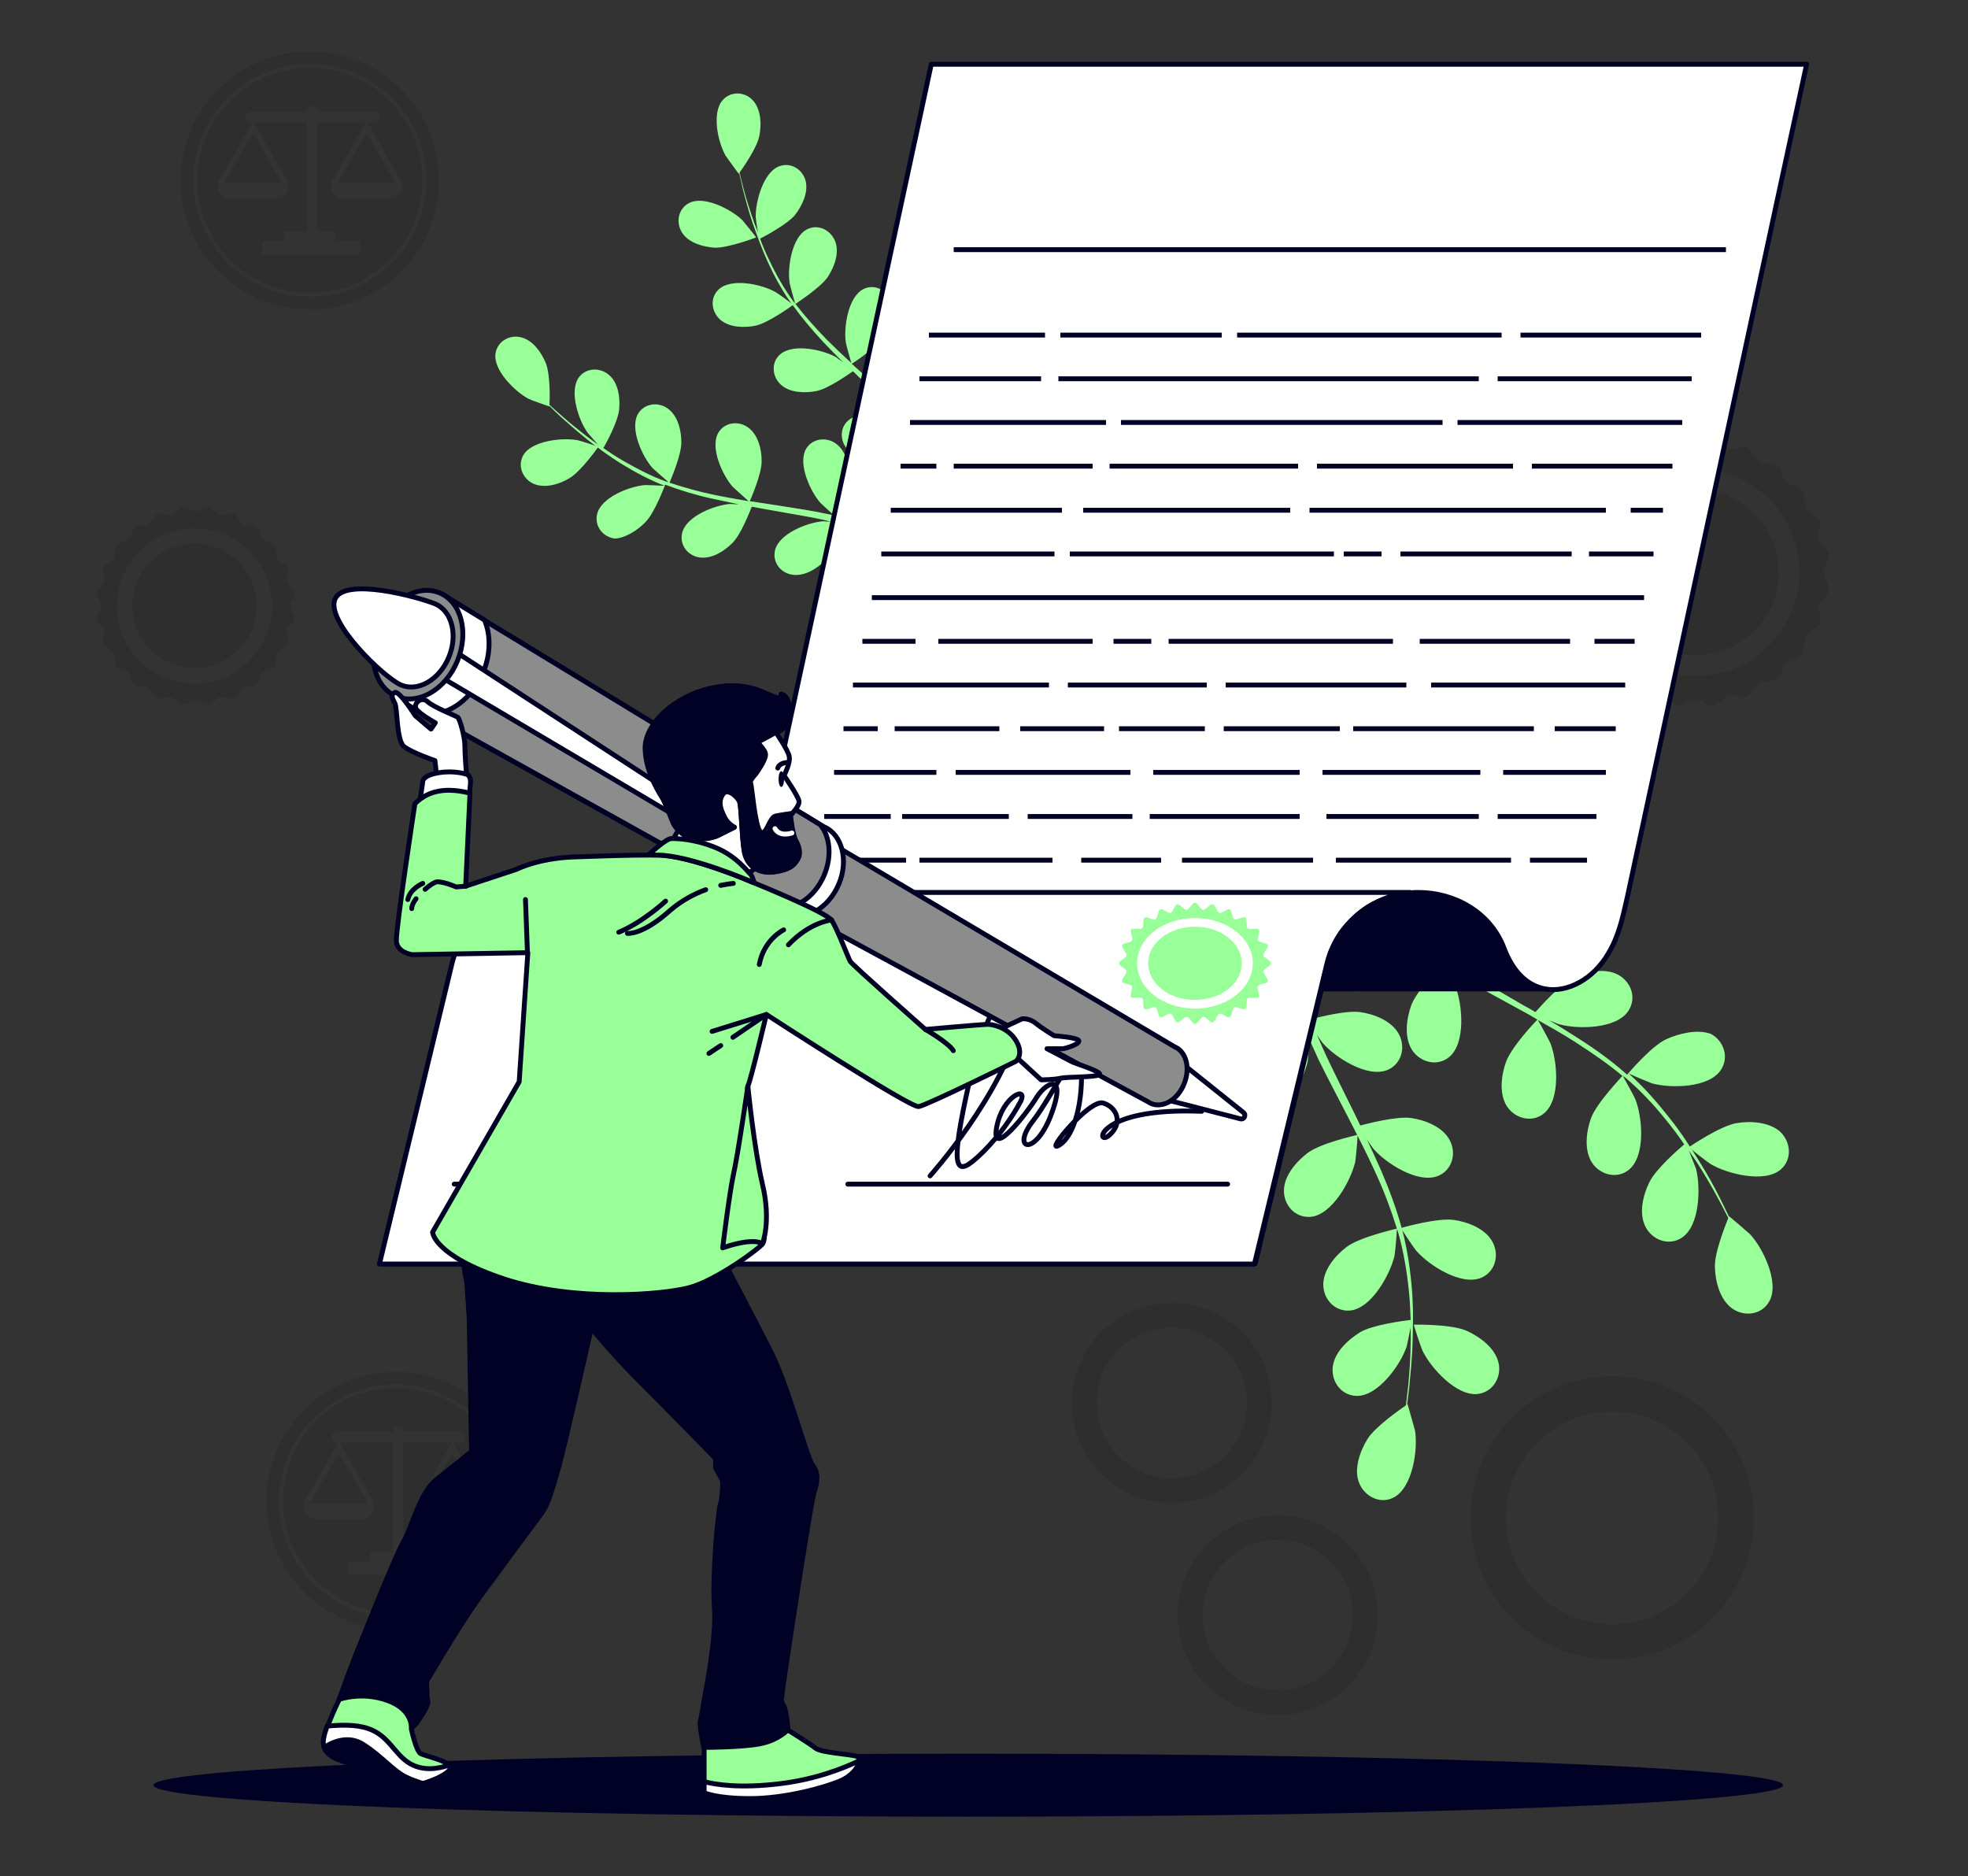 <?xml version="1.0" encoding="UTF-8"?> <svg xmlns="http://www.w3.org/2000/svg" width="364" height="347" viewBox="0 0 364 347" fill="none"><rect x="0" y="0" width="364" height="347" fill="#333333" stroke="none"/> <path d="M321.195 207.719C318.137 208.229 312.386 212.16 312.386 212.16C312.313 212.233 316.099 215.145 316.39 215.29C319.447 217.11 326.363 218.857 329.348 216.309C331.532 214.417 331.241 211.213 329.275 209.321C327.237 207.501 323.743 207.282 321.195 207.719Z" fill="#99FF99"></path> <path d="M308.164 192.213C305.47 193.451 301.248 198.401 300.957 198.765C298.263 196.363 295.278 194.179 292.075 192.14C290.255 190.976 288.435 189.811 286.542 188.719C287.489 189.083 288.29 189.447 288.435 189.447C291.857 190.393 298.991 190.32 301.175 186.972C302.777 184.569 301.685 181.584 299.282 180.274C296.807 178.964 293.458 179.692 291.056 180.856C288.654 181.948 284.941 186.098 283.994 187.19C283.266 186.753 282.538 186.316 281.81 185.952C278.316 183.914 274.894 181.948 271.546 179.91C270.381 179.182 269.216 178.454 268.124 177.653C268.925 178.017 269.653 178.308 269.726 178.308C273.147 179.255 280.282 179.182 282.466 175.833C284.067 173.431 282.975 170.446 280.573 169.136C278.098 167.825 274.749 168.553 272.346 169.718C270.017 170.81 266.595 174.523 265.43 175.833C264.266 175.032 263.174 174.232 262.082 173.358C261.354 172.776 260.626 172.266 259.97 171.611C259.242 171.028 258.587 170.373 257.932 169.791C256.694 168.626 255.384 167.388 254.146 166.151C253.273 165.35 252.545 164.549 251.744 163.748C252.909 164.476 255.238 165.86 255.384 165.932C258.587 167.388 265.649 168.335 268.342 165.423C270.235 163.312 269.653 160.108 267.469 158.507C265.212 156.832 261.79 157.051 259.242 157.779C256.476 158.58 251.744 162.584 251.162 163.093C249.851 161.783 248.614 160.472 247.376 159.162C244.755 156.396 242.498 153.848 240.678 151.664L238.494 153.12C240.46 155.304 242.862 157.924 245.702 160.836C247.012 162.22 248.468 163.603 249.997 165.059C249.706 165.496 248.104 167.825 246.866 170.155C243.954 169.427 238.203 170.155 237.475 170.228C237.111 168.408 236.747 166.588 236.529 164.913C235.946 161.346 235.437 158.143 235.073 155.449L232.743 156.978C233.107 159.453 233.617 162.292 234.199 165.35C234.563 167.243 235 169.208 235.437 171.247C234.709 171.538 228.958 173.795 226.919 175.906C225.099 177.799 223.279 180.711 223.716 183.477C224.153 186.171 226.701 188.209 229.394 187.481C233.253 186.462 235.655 179.764 235.874 176.27C235.874 176.052 235.728 173.795 235.655 172.339C235.874 173.14 236.019 174.013 236.238 174.814C236.602 176.488 237.038 178.163 237.548 179.983C237.839 180.856 238.058 181.73 238.349 182.604C238.567 183.477 238.931 184.351 239.295 185.297C240.023 187.336 240.897 189.447 241.843 191.485C240.387 191.849 235.146 193.16 233.034 194.761C230.923 196.363 228.666 198.984 228.666 201.75C228.666 204.516 230.85 206.846 233.69 206.555C237.621 206.118 241.042 199.857 241.843 196.436C241.916 196.217 242.134 193.669 242.207 192.286C242.79 193.524 243.299 194.761 243.882 195.999C245.629 199.566 247.522 203.06 249.342 206.628C249.924 207.72 250.434 208.812 251.016 209.904C250.506 210.049 244.246 211.432 241.843 213.252C239.732 214.854 237.475 217.475 237.475 220.241C237.475 223.008 239.659 225.337 242.498 225.046C246.43 224.609 249.851 218.348 250.652 214.927C250.725 214.636 251.089 210.996 251.089 210.049C252.326 212.452 253.491 214.854 254.583 217.256C256.112 220.605 257.35 223.954 258.369 227.23C258.15 227.303 251.598 228.759 249.123 230.579C247.012 232.18 244.755 234.801 244.755 237.568C244.755 240.334 246.939 242.664 249.778 242.372C253.71 241.936 257.131 235.675 257.932 232.253C258.005 231.962 258.369 228.031 258.369 227.303C258.442 227.521 258.514 227.667 258.587 227.885C259.606 231.452 260.189 235.02 260.553 238.441C260.771 240.407 260.844 242.3 260.917 244.12C259.679 244.265 254.001 244.993 251.598 246.376C249.342 247.76 246.794 250.089 246.502 252.856C246.211 255.549 248.104 258.17 251.016 258.17C254.947 258.17 259.097 252.346 260.189 248.997C260.262 248.779 260.626 246.886 260.917 245.503C260.917 246.304 260.917 247.177 260.917 247.978C260.917 250.963 260.698 253.729 260.48 256.132C260.334 257.515 260.189 258.752 260.043 259.917C258.878 260.718 254.292 263.921 252.909 266.178C251.526 268.435 250.361 271.711 251.38 274.259C252.399 276.807 255.311 278.263 257.786 276.952C261.281 275.132 262.3 268.071 261.718 264.576C261.645 264.285 260.334 259.626 260.334 259.699L260.262 259.772C260.407 258.68 260.553 257.442 260.698 256.132C260.917 253.729 261.208 250.963 261.281 247.978C261.354 244.993 261.426 241.717 261.135 238.296C260.844 234.874 260.334 231.234 259.388 227.594C259.388 227.521 259.388 227.521 259.315 227.448C259.898 228.395 261.718 231.088 261.936 231.307C264.266 234 270.235 237.859 273.948 236.33C276.569 235.238 277.37 232.108 276.059 229.705C274.749 227.23 271.473 225.992 268.925 225.628C266.013 225.192 259.752 226.939 259.242 227.084C258.296 223.59 256.986 220.096 255.53 216.674C254.656 214.708 253.782 212.743 252.836 210.777C253.418 211.578 253.928 212.379 254.001 212.452C256.33 215.145 262.3 219.004 266.013 217.475C268.634 216.383 269.434 213.252 268.124 210.85C266.814 208.375 263.538 207.137 260.99 206.773C258.369 206.409 252.982 207.792 251.598 208.156C251.234 207.428 250.87 206.628 250.506 205.9C248.759 202.332 246.939 198.765 245.265 195.198C244.682 193.96 244.173 192.723 243.59 191.412C244.1 192.14 244.537 192.796 244.61 192.868C246.939 195.562 252.909 199.42 256.622 197.892C259.242 196.8 260.043 193.669 258.733 191.267C257.422 188.792 254.146 187.554 251.598 187.19C249.05 186.826 244.173 188.064 242.498 188.5C241.989 187.19 241.479 185.88 241.042 184.642C240.751 183.768 240.46 182.895 240.242 182.021C240.023 181.148 239.732 180.274 239.514 179.4C239.15 177.726 238.713 175.979 238.349 174.304C238.13 173.14 237.912 172.048 237.694 170.956C238.276 172.193 239.441 174.668 239.514 174.814C240.751 176.78 243.518 179.546 246.43 180.856C246.575 181.148 246.794 181.439 247.085 181.657C248.905 183.696 252.181 183.987 254.074 181.876C256.694 178.964 255.093 171.975 253.273 168.917C253.2 168.772 251.817 166.879 250.943 165.787C251.526 166.369 252.181 166.952 252.763 167.534C254.001 168.699 255.311 169.864 256.694 171.174C257.422 171.756 258.078 172.339 258.806 172.921C259.461 173.504 260.262 174.086 261.062 174.668C262.81 175.979 264.702 177.216 266.595 178.454C265.576 179.546 261.863 183.55 260.99 186.025C260.116 188.5 259.679 191.922 261.208 194.252C262.737 196.508 265.867 197.309 268.051 195.489C271.109 192.941 270.526 185.88 269.216 182.531C269.143 182.312 267.906 180.056 267.25 178.818C268.415 179.546 269.507 180.274 270.745 180.929C274.166 182.968 277.661 184.86 281.155 186.753C282.247 187.336 283.266 187.918 284.358 188.573C283.994 188.937 279.554 193.596 278.534 196.436C277.661 198.911 277.224 202.332 278.753 204.662C280.282 206.919 283.412 207.72 285.596 205.9C288.654 203.352 288.071 196.29 286.761 192.941C286.688 192.723 284.941 189.447 284.431 188.646C286.761 189.956 289.09 191.267 291.347 192.723C294.405 194.688 297.39 196.727 300.083 198.984C299.938 199.202 295.278 204.007 294.259 206.846C293.386 209.321 292.949 212.743 294.478 215.072C296.006 217.329 299.137 218.13 301.321 216.31C304.378 213.762 303.796 206.7 302.486 203.352C302.413 203.06 300.52 199.639 300.156 198.984C300.302 199.129 300.52 199.202 300.666 199.348C303.505 201.75 305.98 204.444 308.091 207.064C309.329 208.593 310.494 210.122 311.513 211.651C310.566 212.452 306.198 216.237 305.034 218.712C303.869 221.115 303.068 224.464 304.378 226.939C305.616 229.341 308.674 230.506 311.076 228.904C314.425 226.72 314.57 219.586 313.697 216.164C313.624 215.946 312.896 214.126 312.386 212.816C312.823 213.471 313.333 214.199 313.77 214.854C315.371 217.329 316.754 219.732 317.919 221.916C318.574 223.153 319.157 224.245 319.666 225.264C319.157 226.575 317.046 231.744 317.191 234.437C317.264 237.058 318.138 240.407 320.394 242.008C322.651 243.61 325.854 243.173 327.238 240.698C329.203 237.276 326.073 230.797 323.67 228.249C323.452 228.031 319.812 224.9 319.812 224.973V225.046C319.302 224.027 318.793 222.935 318.21 221.77C317.118 219.586 315.808 217.184 314.206 214.636C312.605 212.088 310.858 209.321 308.674 206.628C306.562 203.934 304.16 201.168 301.321 198.62L301.248 198.547C302.34 199.056 305.325 200.294 305.543 200.367C308.965 201.313 316.099 201.24 318.283 197.892C319.885 195.489 318.793 192.432 316.39 191.194C313.915 190.32 310.566 191.121 308.164 192.213Z" fill="#99FF99"></path> <path d="M261.499 244.993C261.426 244.993 262.955 249.579 263.1 249.797C264.629 253.001 269.434 258.315 273.365 257.805C276.204 257.441 277.806 254.602 277.151 251.981C276.495 249.288 273.729 247.249 271.327 246.157C268.487 244.847 261.499 244.993 261.499 244.993Z" fill="#99FF99"></path> <path d="M105.271 88.471C107.455 87.234 110.658 82.647 110.658 82.647C110.658 82.574 107.018 81.41 106.799 81.41C104.033 80.9 98.282 81.482 96.753 84.249C95.661 86.287 96.753 88.617 98.719 89.49C100.83 90.364 103.451 89.563 105.271 88.471Z" fill="#99FF99"></path> <path d="M119.393 96.552C121.067 94.878 122.887 90 123.033 89.636C125.727 90.655 128.566 91.529 131.551 92.184C133.225 92.548 134.972 92.912 136.647 93.276C135.846 93.276 135.118 93.203 135.045 93.203C132.206 93.422 126.891 95.46 126.163 98.59C125.654 100.847 127.255 102.813 129.439 103.104C131.696 103.395 133.953 101.939 135.482 100.41C137.011 98.882 138.612 94.805 139.049 93.713C139.704 93.858 140.359 93.931 141.015 94.077C144.145 94.659 147.348 95.169 150.406 95.751C151.498 95.97 152.59 96.188 153.609 96.479C152.881 96.479 152.299 96.406 152.226 96.406C149.387 96.625 144.072 98.663 143.344 101.794C142.835 104.05 144.436 106.016 146.62 106.307C148.877 106.598 151.134 105.142 152.663 103.614C154.119 102.158 155.647 98.372 156.157 97.062C157.249 97.353 158.341 97.644 159.36 97.935C160.088 98.154 160.743 98.372 161.471 98.663C162.127 98.954 162.855 99.173 163.51 99.464C164.82 100.046 166.131 100.556 167.368 101.138C168.242 101.502 169.043 101.939 169.843 102.303C168.751 102.085 166.64 101.648 166.495 101.648C163.655 101.43 158.05 102.667 156.885 105.652C156.011 107.763 157.322 110.02 159.433 110.602C161.617 111.258 164.092 110.093 165.839 108.855C167.732 107.472 170.135 103.104 170.426 102.594C171.809 103.25 173.119 103.905 174.357 104.487C177.051 105.87 179.453 107.108 181.491 108.273L182.729 106.598C180.618 105.506 178.07 104.196 175.158 102.813C173.775 102.158 172.319 101.502 170.79 100.774C170.863 100.41 171.445 98.154 171.736 96.042C174.139 95.751 178.288 93.64 178.798 93.422C179.599 94.732 180.327 95.97 180.982 97.134C182.438 99.61 183.675 101.939 184.695 103.905L186.005 102.085C184.986 100.338 183.894 98.299 182.583 96.188C181.783 94.878 180.909 93.494 180.035 92.111C180.472 91.674 184.185 88.398 185.131 86.214C186.005 84.249 186.515 81.555 185.423 79.59C184.331 77.697 181.855 76.823 180.035 78.134C177.415 79.954 177.415 85.705 178.288 88.398C178.361 88.544 179.089 90.218 179.526 91.31C179.162 90.728 178.798 90.146 178.434 89.563C177.633 88.398 176.832 87.234 176.031 85.996C175.595 85.414 175.158 84.831 174.721 84.249C174.284 83.666 173.775 83.084 173.265 82.502C172.1 81.118 170.935 79.808 169.625 78.57C170.644 77.915 174.211 75.44 175.376 73.693C176.541 71.873 177.487 69.325 176.687 67.214C175.886 65.175 173.629 63.938 171.518 64.957C168.679 66.34 167.805 72.018 168.242 74.858C168.242 75.003 168.824 77.042 169.115 78.061C168.387 77.26 167.587 76.532 166.786 75.731C164.456 73.547 162.127 71.363 159.724 69.252C158.996 68.597 158.268 67.942 157.54 67.286C157.904 67.068 162.199 64.229 163.51 62.19C164.675 60.37 165.621 57.822 164.82 55.711C164.019 53.673 161.763 52.435 159.724 53.454C156.885 54.838 156.011 60.516 156.448 63.355C156.448 63.574 157.249 66.413 157.467 67.141C155.866 65.685 154.337 64.229 152.808 62.7C150.77 60.589 148.877 58.478 147.13 56.221C147.275 56.075 151.862 53.163 153.172 51.125C154.337 49.305 155.283 46.757 154.483 44.646C153.682 42.607 151.425 41.37 149.314 42.389C146.475 43.772 145.601 49.45 146.038 52.29C146.038 52.508 146.911 55.566 147.057 56.148C146.984 56.002 146.839 55.857 146.766 55.784C145.019 53.382 143.563 50.834 142.398 48.358C141.67 46.902 141.087 45.519 140.578 44.136C141.451 43.699 145.528 41.515 146.984 39.841C148.295 38.166 149.532 35.691 149.023 33.507C148.513 31.396 146.329 29.94 144.145 30.741C141.16 31.833 139.704 37.366 139.777 40.205C139.777 40.35 139.995 41.952 140.214 43.044C139.995 42.389 139.704 41.806 139.486 41.151C138.685 38.894 138.03 36.783 137.52 34.89C137.229 33.798 137.011 32.852 136.792 31.906C137.447 31.032 139.995 27.319 140.432 25.208C140.869 23.097 140.796 20.403 139.34 18.656C137.884 16.982 135.336 16.763 133.735 18.438C131.551 20.767 132.788 26.373 134.244 28.848C134.39 29.066 136.647 32.197 136.647 32.124C136.647 32.124 136.647 32.051 136.719 32.051C136.938 32.925 137.156 33.871 137.375 34.89C137.884 36.783 138.394 38.894 139.195 41.224C139.995 43.481 140.869 45.956 142.034 48.504C143.199 51.052 144.582 53.6 146.329 56.075L146.402 56.148C145.674 55.566 143.563 54.037 143.344 53.964C140.869 52.581 135.263 51.343 132.934 53.527C131.259 55.056 131.551 57.677 133.225 59.133C134.899 60.589 137.666 60.662 139.777 60.225C142.107 59.715 146.329 56.658 146.62 56.439C148.295 58.769 150.26 61.098 152.299 63.282C153.463 64.52 154.701 65.758 155.939 66.995C155.283 66.558 154.701 66.122 154.628 66.049C152.153 64.666 146.547 63.428 144.218 65.612C142.543 67.141 142.835 69.762 144.509 71.218C146.183 72.674 148.95 72.746 151.061 72.31C153.172 71.873 156.812 69.325 157.759 68.67C158.268 69.106 158.705 69.616 159.215 70.053C161.544 72.237 163.874 74.421 166.131 76.678C166.931 77.478 167.659 78.279 168.387 79.08C167.805 78.643 167.295 78.352 167.223 78.279C164.747 76.896 159.142 75.658 156.812 77.842C155.138 79.371 155.429 81.992 157.103 83.448C158.778 84.904 161.544 84.977 163.655 84.54C165.694 84.103 169.043 81.846 170.135 80.973C170.863 81.846 171.591 82.647 172.319 83.521C172.755 84.103 173.265 84.613 173.702 85.268C174.139 85.85 174.575 86.433 175.012 87.088C175.813 88.253 176.614 89.418 177.342 90.582C177.851 91.383 178.288 92.184 178.798 92.912C177.997 92.111 176.468 90.582 176.323 90.51C174.867 89.345 171.955 88.034 169.479 87.889C169.261 87.743 169.043 87.598 168.751 87.452C166.786 86.433 164.311 87.088 163.437 89.272C162.272 92.257 165.403 96.989 167.659 98.809C167.805 98.882 169.334 99.901 170.28 100.556C169.625 100.265 169.043 99.974 168.387 99.755C167.077 99.173 165.839 98.663 164.383 98.154C163.728 97.935 163 97.644 162.345 97.426C161.69 97.134 160.889 96.989 160.161 96.77C158.487 96.261 156.739 95.824 154.992 95.46C155.502 94.368 157.103 90.291 157.103 88.18C157.103 86.069 156.448 83.375 154.628 82.065C152.881 80.754 150.26 81.046 149.095 83.011C147.494 85.778 149.896 90.946 151.789 93.058C151.935 93.203 153.463 94.586 154.264 95.314C153.172 95.096 152.153 94.878 151.061 94.659C147.931 94.077 144.727 93.64 141.597 93.13C140.651 92.985 139.631 92.839 138.685 92.694C138.831 92.33 140.942 87.598 140.869 85.195C140.869 83.084 140.214 80.39 138.394 79.08C136.647 77.77 134.026 78.061 132.861 80.026C131.259 82.793 133.662 87.962 135.555 90.073C135.7 90.218 137.884 92.184 138.467 92.694C136.355 92.33 134.244 91.966 132.133 91.529C129.294 90.946 126.455 90.146 123.834 89.272C123.907 89.054 126.091 84.176 126.018 81.701C126.018 79.59 125.363 76.896 123.543 75.586C121.795 74.275 119.175 74.566 118.01 76.532C116.408 79.298 118.811 84.467 120.703 86.578C120.849 86.724 123.251 88.835 123.688 89.199C123.543 89.126 123.397 89.126 123.179 89.054C120.339 88.034 117.791 86.651 115.462 85.341C114.079 84.54 112.841 83.739 111.603 82.866C112.113 81.992 114.297 77.988 114.515 75.731C114.734 73.62 114.37 70.854 112.695 69.398C111.094 67.942 108.473 67.942 107.09 69.762C105.197 72.31 107.017 77.77 108.691 80.026C108.764 80.172 109.856 81.337 110.584 82.21C110.075 81.846 109.492 81.41 108.983 81.046C107.09 79.59 105.343 78.206 103.887 76.896C103.086 76.168 102.285 75.513 101.63 74.858C101.703 73.766 101.775 69.252 100.975 67.214C100.174 65.248 98.645 62.991 96.461 62.409C94.35 61.826 92.02 63.064 91.656 65.321C91.147 68.451 95.296 72.455 97.771 73.766C97.99 73.911 101.63 75.222 101.63 75.149V75.076C102.285 75.731 102.94 76.386 103.741 77.114C105.197 78.425 106.871 79.881 108.764 81.41C110.657 82.866 112.768 84.467 115.171 85.923C117.573 87.379 120.121 88.762 122.96 89.854H123.033C122.087 89.782 119.466 89.709 119.32 89.709C116.481 89.927 111.167 91.966 110.439 95.096C109.929 97.353 111.531 99.318 113.715 99.61C115.607 99.537 117.937 98.081 119.393 96.552Z" fill="#99FF99"></path> <path d="M139.85 43.917C139.923 43.917 137.448 40.859 137.302 40.714C135.264 38.748 130.168 36.054 127.401 37.583C125.363 38.675 124.999 41.223 126.164 43.043C127.401 44.936 130.022 45.664 132.206 45.81C134.681 45.883 139.85 43.917 139.85 43.917Z" fill="#99FF99"></path> <g opacity="0.1"> <path d="M54.454 114.462C54.527 113.661 53.653 112.86 53.653 112.059C53.653 111.259 54.527 110.385 54.454 109.657C54.381 108.856 53.289 108.274 53.071 107.546C52.853 106.745 53.508 105.726 53.217 104.998C52.925 104.27 51.688 103.979 51.324 103.323C50.96 102.668 51.251 101.431 50.814 100.848C50.305 100.193 49.067 100.266 48.557 99.683C47.975 99.101 48.048 97.863 47.393 97.427C46.737 96.917 45.573 97.281 44.917 96.917C44.262 96.553 43.971 95.315 43.243 95.024C42.515 94.733 41.423 95.388 40.695 95.17C39.967 94.951 39.312 93.859 38.584 93.787C37.783 93.714 36.982 94.587 36.181 94.587C35.381 94.587 34.507 93.714 33.779 93.787C32.978 93.859 32.396 94.951 31.668 95.17C30.867 95.388 29.848 94.733 29.12 95.024C28.392 95.315 28.101 96.553 27.445 96.917C26.79 97.281 25.553 96.99 24.97 97.427C24.315 97.936 24.388 99.174 23.805 99.683C23.223 100.266 21.985 100.193 21.549 100.848C21.039 101.503 21.403 102.668 21.039 103.323C20.675 103.979 19.437 104.27 19.146 104.998C18.855 105.726 19.51 106.818 19.292 107.546C19.073 108.274 17.981 108.929 17.909 109.657C17.836 110.458 18.709 111.259 18.709 112.059C18.709 112.86 17.836 113.734 17.909 114.462C17.981 115.263 19.073 115.845 19.292 116.573C19.51 117.374 18.855 118.393 19.146 119.121C19.437 119.849 20.675 120.14 21.039 120.795C21.403 121.451 21.112 122.688 21.549 123.271C22.058 123.926 23.296 123.853 23.805 124.435C24.388 125.018 24.315 126.255 24.97 126.692C25.625 127.202 26.79 126.838 27.445 127.202C28.101 127.566 28.392 128.803 29.12 129.095C29.848 129.386 30.94 128.731 31.668 128.949C32.396 129.167 33.051 130.259 33.779 130.332C34.58 130.405 35.381 129.531 36.181 129.531C36.982 129.531 37.856 130.405 38.584 130.332C39.385 130.259 39.967 129.167 40.695 128.949C41.496 128.731 42.515 129.386 43.243 129.095C43.971 128.803 44.262 127.566 44.917 127.202C45.573 126.838 46.81 127.129 47.393 126.692C48.048 126.183 47.975 124.945 48.557 124.435C49.14 123.853 50.377 123.926 50.814 123.271C51.324 122.615 50.96 121.451 51.324 120.795C51.688 120.14 52.925 119.849 53.217 119.121C53.508 118.393 52.853 117.301 53.071 116.573C53.217 115.845 54.309 115.263 54.454 114.462ZM35.963 126.401C28.028 126.401 21.621 119.995 21.621 112.059C21.621 104.124 28.028 97.718 35.963 97.718C43.898 97.718 50.305 104.124 50.305 112.059C50.305 119.995 43.825 126.401 35.963 126.401Z" fill="black"></path> <path d="M44.095 120.175C48.587 115.683 48.587 108.401 44.095 103.909C39.603 99.417 32.321 99.417 27.829 103.909C23.337 108.401 23.337 115.683 27.829 120.175C32.321 124.667 39.603 124.667 44.095 120.175Z" fill="black"></path> </g> <g opacity="0.1"> <path d="M338.302 109.074C338.448 108.054 337.21 106.89 337.21 105.798C337.21 104.706 338.375 103.614 338.302 102.522C338.156 101.43 336.7 100.702 336.409 99.682C336.118 98.663 336.992 97.207 336.628 96.261C336.191 95.314 334.589 94.878 334.08 94.004C333.57 93.058 334.007 91.529 333.352 90.655C332.696 89.782 331.022 89.854 330.294 89.126C329.566 88.398 329.566 86.724 328.765 86.069C327.964 85.414 326.363 85.923 325.416 85.341C324.47 84.831 324.106 83.23 323.16 82.793C322.213 82.356 320.757 83.23 319.738 83.011C318.719 82.72 317.918 81.264 316.899 81.118C315.88 80.973 314.715 82.21 313.623 82.21C312.531 82.21 311.439 81.046 310.347 81.118C309.255 81.264 308.527 82.72 307.508 83.011C306.488 83.302 305.032 82.429 304.086 82.793C303.14 83.23 302.703 84.831 301.829 85.341C300.883 85.85 299.354 85.414 298.48 86.069C297.607 86.724 297.68 88.398 296.952 89.126C296.224 89.854 294.549 89.854 293.894 90.655C293.239 91.456 293.748 93.058 293.166 94.004C292.656 94.95 291.055 95.314 290.618 96.261C290.181 97.207 291.055 98.663 290.836 99.682C290.545 100.702 289.089 101.502 288.944 102.522C288.798 103.541 290.036 104.706 290.036 105.798C290.036 106.89 288.871 107.982 288.944 109.074C289.089 110.166 290.545 110.894 290.836 111.913C291.128 112.932 290.254 114.388 290.618 115.334C291.055 116.281 292.656 116.718 293.166 117.591C293.676 118.538 293.239 120.066 293.894 120.94C294.549 121.814 296.224 121.741 296.952 122.469C297.68 123.197 297.68 124.871 298.48 125.526C299.281 126.182 300.883 125.672 301.829 126.254C302.776 126.764 303.14 128.366 304.086 128.802C305.032 129.239 306.488 128.366 307.508 128.584C308.527 128.875 309.328 130.331 310.347 130.477C311.366 130.622 312.531 129.385 313.623 129.385C314.715 129.385 315.807 130.55 316.899 130.477C317.991 130.331 318.719 128.875 319.738 128.584C320.757 128.293 322.213 129.166 323.16 128.802C324.106 128.366 324.543 126.764 325.416 126.254C326.363 125.745 327.892 126.182 328.765 125.526C329.639 124.871 329.566 123.197 330.294 122.469C331.022 121.741 332.696 121.741 333.352 120.94C334.007 120.139 333.497 118.538 334.08 117.591C334.589 116.645 336.191 116.281 336.628 115.334C337.064 114.388 336.191 112.932 336.409 111.913C336.773 110.966 338.229 110.166 338.302 109.074ZM313.696 125.017C303.14 125.017 294.549 116.426 294.549 105.87C294.549 95.314 303.14 86.724 313.696 86.724C324.252 86.724 332.842 95.314 332.842 105.87C332.842 116.426 324.252 125.017 313.696 125.017Z" fill="black"></path> <path d="M322.826 118.115C329.602 113.076 331.01 103.499 325.972 96.724C320.934 89.948 311.357 88.539 304.581 93.577C297.806 98.615 296.397 108.193 301.435 114.968C306.473 121.744 316.05 123.153 322.826 118.115Z" fill="black"></path> </g> <g opacity="0.1"> <path d="M298.187 254.527C283.699 254.527 271.979 266.248 271.979 280.735C271.979 295.223 283.699 306.943 298.187 306.943C312.674 306.943 324.395 295.223 324.395 280.735C324.395 266.248 312.674 254.527 298.187 254.527ZM298.187 300.391C287.339 300.391 278.531 291.583 278.531 280.735C278.531 269.888 287.339 261.079 298.187 261.079C309.034 261.079 317.843 269.888 317.843 280.735C317.843 291.583 309.034 300.391 298.187 300.391Z" fill="black"></path> </g> <g opacity="0.1"> <path d="M236.31 280.227C226.118 280.227 217.818 288.526 217.818 298.718C217.818 308.91 226.118 317.209 236.31 317.209C246.502 317.209 254.801 308.91 254.801 298.718C254.801 288.526 246.502 280.227 236.31 280.227ZM236.31 312.623C228.666 312.623 222.405 306.435 222.405 298.718C222.405 291.074 228.593 284.813 236.31 284.813C243.954 284.813 250.214 291.001 250.214 298.718C250.142 306.435 243.954 312.623 236.31 312.623Z" fill="black"></path> </g> <g opacity="0.1"> <path d="M216.726 240.989C206.534 240.989 198.234 249.288 198.234 259.48C198.234 269.672 206.534 277.972 216.726 277.972C226.918 277.972 235.217 269.672 235.217 259.48C235.217 249.288 226.918 240.989 216.726 240.989ZM216.726 273.385C209.082 273.385 202.821 267.197 202.821 259.48C202.821 251.764 209.009 245.576 216.726 245.576C224.442 245.576 230.63 251.764 230.63 259.48C230.63 267.197 224.37 273.385 216.726 273.385Z" fill="black"></path> </g> <path opacity="0.1" d="M62.463 33.872H73.165L67.777 24.626L62.463 33.872Z" fill="black"></path> <path opacity="0.1" d="M41.424 33.872H52.125L46.811 24.626L41.424 33.872Z" fill="black"></path> <path opacity="0.1" d="M57.294 12.542C45.791 12.542 36.473 21.86 36.473 33.363C36.473 44.865 45.791 54.184 57.294 54.184C68.796 54.184 78.115 44.865 78.115 33.363C78.115 21.86 68.796 12.542 57.294 12.542ZM71.999 36.784H63.554C61.734 36.784 60.642 34.819 61.516 33.29L67.631 22.661H58.75V42.9H62.026V44.647H66.612V47.049H48.485V44.647H52.489V42.9H56.784V22.661H46.956L53.071 33.29C53.945 34.892 52.853 36.784 51.033 36.784H42.588C40.768 36.784 39.676 34.819 40.55 33.29L46.665 22.661H46.447C45.937 22.661 45.427 22.224 45.427 21.642C45.427 21.132 45.864 20.623 46.447 20.623H56.784C56.784 20.113 57.221 19.604 57.803 19.604C58.313 19.604 58.822 20.04 58.822 20.623H69.16C69.67 20.623 70.179 21.06 70.179 21.642C70.179 22.152 69.743 22.661 69.16 22.661H67.995L74.111 33.29C74.984 34.819 73.819 36.784 71.999 36.784Z" fill="black"></path> <path opacity="0.1" d="M57.294 9.484C44.118 9.484 33.416 20.186 33.416 33.363C33.416 46.54 44.118 57.241 57.294 57.241C70.471 57.241 81.173 46.54 81.173 33.363C81.173 20.186 70.471 9.484 57.294 9.484ZM57.294 54.912C45.428 54.912 35.746 45.229 35.746 33.363C35.746 21.496 45.428 11.814 57.294 11.814C69.161 11.814 78.843 21.496 78.843 33.363C78.843 45.229 69.161 54.912 57.294 54.912Z" fill="black"></path> <path opacity="0.1" d="M78.334 278.117H89.036L83.721 268.798L78.334 278.117Z" fill="black"></path> <path opacity="0.1" d="M57.293 278.117H68.067L62.68 268.798L57.293 278.117Z" fill="black"></path> <path opacity="0.1" d="M73.163 256.713C61.66 256.713 52.342 266.031 52.342 277.534C52.342 289.036 61.66 298.354 73.163 298.354C84.665 298.354 93.984 289.036 93.984 277.534C94.056 266.104 84.665 256.713 73.163 256.713ZM87.941 280.955H79.496C77.676 280.955 76.584 278.99 77.458 277.461L83.573 266.832H74.619V287.07H77.895V288.818H82.481V291.22H64.427V288.818H68.431V287.07H72.653V266.832H62.825L68.94 277.461C69.814 279.062 68.722 280.955 66.902 280.955H58.457C56.637 280.955 55.545 278.99 56.419 277.461L62.534 266.832H62.316C61.806 266.832 61.296 266.395 61.296 265.813C61.296 265.23 61.733 264.794 62.316 264.794H72.653C72.653 264.284 73.09 263.774 73.672 263.774C74.182 263.774 74.692 264.211 74.692 264.794H85.029C85.539 264.794 86.048 265.23 86.048 265.813C86.048 266.395 85.612 266.832 85.029 266.832H83.864L89.98 277.461C90.853 278.99 89.761 280.955 87.941 280.955Z" fill="black"></path> <path opacity="0.1" d="M73.164 253.729C59.987 253.729 49.285 264.431 49.285 277.607C49.285 290.784 59.987 301.486 73.164 301.486C86.34 301.486 97.042 290.784 97.042 277.607C97.042 264.358 86.34 253.729 73.164 253.729ZM73.164 299.156C61.297 299.156 51.615 289.474 51.615 277.607C51.615 265.741 61.297 256.059 73.164 256.059C85.03 256.059 94.712 265.741 94.712 277.607C94.785 289.474 85.103 299.156 73.164 299.156Z" fill="black"></path> <path d="M179.087 335.992C262.314 335.992 329.783 333.384 329.783 330.168C329.783 326.951 262.314 324.344 179.087 324.344C95.859 324.344 28.391 326.951 28.391 330.168C28.391 333.384 95.859 335.992 179.087 335.992Z" fill="#000125"></path> <path d="M285.742 182.895C290.037 183.696 294.769 180.929 297.39 176.488C299.428 173.14 300.084 169.864 300.957 166.078C301.831 161.928 333.79 13.344 334.154 11.888H172.247L139.268 165.059L137.958 171.247C137.667 172.557 137.157 173.722 136.502 174.887L135.556 176.488C133.444 180.056 129.804 181.73 126.237 181.73C122.16 181.73 118.156 179.546 116.264 175.251C113.424 168.844 107.236 165.132 100.757 164.986C100.684 164.986 100.539 164.986 100.466 164.986C100.393 164.986 100.248 164.986 100.175 164.986C97.117 165.059 94.059 165.932 91.22 167.68C87.435 170.082 84.741 173.868 83.649 178.236L70.254 233.709H232.161L244.464 182.749" fill="white"></path> <path d="M285.742 182.895C290.037 183.696 294.769 180.929 297.39 176.488C299.428 173.14 300.084 169.864 300.957 166.078C301.831 161.928 333.79 13.344 334.154 11.888H172.247L139.268 165.059L137.958 171.247C137.667 172.557 137.157 173.722 136.502 174.887L135.556 176.488C133.444 180.056 129.804 181.73 126.237 181.73C122.16 181.73 118.156 179.546 116.264 175.251C113.424 168.844 107.236 165.132 100.757 164.986C100.684 164.986 100.539 164.986 100.466 164.986C100.393 164.986 100.248 164.986 100.175 164.986C97.117 165.059 94.059 165.932 91.22 167.68C87.435 170.082 84.741 173.868 83.649 178.236L70.254 233.709H232.161L244.464 182.749" stroke="#000125" stroke-width="0.9" stroke-miterlimit="10" stroke-linecap="round" stroke-linejoin="round"></path> <path d="M176.396 46.177H319.23" stroke="#000125" stroke-width="0.9" stroke-miterlimit="10"></path> <path d="M281.229 61.974H314.644" stroke="#000125" stroke-width="0.9" stroke-miterlimit="10"></path> <path d="M228.812 61.974H277.734" stroke="#000125" stroke-width="0.9" stroke-miterlimit="10"></path> <path d="M196.125 61.974H225.973" stroke="#000125" stroke-width="0.9" stroke-miterlimit="10"></path> <path d="M171.811 61.974H193.287" stroke="#000125" stroke-width="0.9" stroke-miterlimit="10"></path> <path d="M277.006 70.054H312.896" stroke="#000125" stroke-width="0.9" stroke-miterlimit="10"></path> <path d="M195.76 70.054H273.51" stroke="#000125" stroke-width="0.9" stroke-miterlimit="10"></path> <path d="M170.062 70.054H192.558" stroke="#000125" stroke-width="0.9" stroke-miterlimit="10"></path> <path d="M269.58 78.135H311.149" stroke="#000125" stroke-width="0.9" stroke-miterlimit="10"></path> <path d="M207.336 78.135H266.814" stroke="#000125" stroke-width="0.9" stroke-miterlimit="10"></path> <path d="M168.316 78.135H204.571" stroke="#000125" stroke-width="0.9" stroke-miterlimit="10"></path> <path d="M283.34 86.216H309.329" stroke="#000125" stroke-width="0.9" stroke-miterlimit="10"></path> <path d="M243.59 86.216H279.844" stroke="#000125" stroke-width="0.9" stroke-miterlimit="10"></path> <path d="M205.225 86.216H240.096" stroke="#000125" stroke-width="0.9" stroke-miterlimit="10"></path> <path d="M176.396 86.216H202.095" stroke="#000125" stroke-width="0.9" stroke-miterlimit="10"></path> <path d="M166.568 86.216H173.193" stroke="#000125" stroke-width="0.9" stroke-miterlimit="10"></path> <path d="M301.612 94.37H307.581" stroke="#000125" stroke-width="0.9" stroke-miterlimit="10"></path> <path d="M242.207 94.37H297.025" stroke="#000125" stroke-width="0.9" stroke-miterlimit="10"></path> <path d="M200.348 94.37H238.64" stroke="#000125" stroke-width="0.9" stroke-miterlimit="10"></path> <path d="M164.748 94.37H196.416" stroke="#000125" stroke-width="0.9" stroke-miterlimit="10"></path> <path d="M293.895 102.45H305.834" stroke="#000125" stroke-width="0.9" stroke-miterlimit="10"></path> <path d="M259.025 102.45H290.693" stroke="#000125" stroke-width="0.9" stroke-miterlimit="10"></path> <path d="M248.541 102.45H255.53" stroke="#000125" stroke-width="0.9" stroke-miterlimit="10"></path> <path d="M197.871 102.45H246.72" stroke="#000125" stroke-width="0.9" stroke-miterlimit="10"></path> <path d="M163.002 102.451H195.034" stroke="#000125" stroke-width="0.9" stroke-miterlimit="10"></path> <path d="M161.254 110.531H304.088" stroke="#000125" stroke-width="0.9" stroke-miterlimit="10"></path> <path d="M294.914 118.612H302.34" stroke="#000125" stroke-width="0.9" stroke-miterlimit="10"></path> <path d="M262.59 118.612H290.399" stroke="#000125" stroke-width="0.9" stroke-miterlimit="10"></path> <path d="M216.145 118.612H257.641" stroke="#000125" stroke-width="0.9" stroke-miterlimit="10"></path> <path d="M205.953 118.612H212.942" stroke="#000125" stroke-width="0.9" stroke-miterlimit="10"></path> <path d="M173.557 118.612H202.094" stroke="#000125" stroke-width="0.9" stroke-miterlimit="10"></path> <path d="M159.506 118.612H169.334" stroke="#000125" stroke-width="0.9" stroke-miterlimit="10"></path> <path d="M264.703 126.694H300.594" stroke="#000125" stroke-width="0.9" stroke-miterlimit="10"></path> <path d="M226.701 126.694H260.116" stroke="#000125" stroke-width="0.9" stroke-miterlimit="10"></path> <path d="M197.508 126.694H223.206" stroke="#000125" stroke-width="0.9" stroke-miterlimit="10"></path> <path d="M157.758 126.694H194.012" stroke="#000125" stroke-width="0.9" stroke-miterlimit="10"></path> <path d="M287.561 134.774H298.845" stroke="#000125" stroke-width="0.9" stroke-miterlimit="10"></path> <path d="M250.287 134.774H283.702" stroke="#000125" stroke-width="0.9" stroke-miterlimit="10"></path> <path d="M226.338 134.774H247.814" stroke="#000125" stroke-width="0.9" stroke-miterlimit="10"></path> <path d="M206.973 134.774H222.843" stroke="#000125" stroke-width="0.9" stroke-miterlimit="10"></path> <path d="M188.699 134.774H204.206" stroke="#000125" stroke-width="0.9" stroke-miterlimit="10"></path> <path d="M165.477 134.774H184.842" stroke="#000125" stroke-width="0.9" stroke-miterlimit="10"></path> <path d="M156.012 134.774H162.345" stroke="#000125" stroke-width="0.9" stroke-miterlimit="10"></path> <path d="M278.025 142.854H297.026" stroke="#000125" stroke-width="0.9" stroke-miterlimit="10"></path> <path d="M244.611 142.854H273.804" stroke="#000125" stroke-width="0.9" stroke-miterlimit="10"></path> <path d="M213.307 142.854H240.388" stroke="#000125" stroke-width="0.9" stroke-miterlimit="10"></path> <path d="M176.76 142.854H209.083" stroke="#000125" stroke-width="0.9" stroke-miterlimit="10"></path> <path d="M154.266 142.854H173.194" stroke="#000125" stroke-width="0.9" stroke-miterlimit="10"></path> <path d="M277.006 151.008H295.279" stroke="#000125" stroke-width="0.9" stroke-miterlimit="10"></path> <path d="M245.338 151.008H273.512" stroke="#000125" stroke-width="0.9" stroke-miterlimit="10"></path> <path d="M212.65 151.008H240.387" stroke="#000125" stroke-width="0.9" stroke-miterlimit="10"></path> <path d="M190.082 151.008H209.447" stroke="#000125" stroke-width="0.9" stroke-miterlimit="10"></path> <path d="M166.859 151.008H186.588" stroke="#000125" stroke-width="0.9" stroke-miterlimit="10"></path> <path d="M152.445 151.008H164.749" stroke="#000125" stroke-width="0.9" stroke-miterlimit="10"></path> <path d="M282.977 159.089H293.533" stroke="#000125" stroke-width="0.9" stroke-miterlimit="10"></path> <path d="M247.084 159.089H279.48" stroke="#000125" stroke-width="0.9" stroke-miterlimit="10"></path> <path d="M218.619 159.089H242.862" stroke="#000125" stroke-width="0.9" stroke-miterlimit="10"></path> <path d="M199.982 159.089H214.761" stroke="#000125" stroke-width="0.9" stroke-miterlimit="10"></path> <path d="M170.063 159.089H194.669" stroke="#000125" stroke-width="0.9" stroke-miterlimit="10"></path> <path d="M150.697 159.089H167.587" stroke="#000125" stroke-width="0.9" stroke-miterlimit="10"></path> <path d="M260.843 165.059C258.149 165.35 255.456 166.223 252.98 167.752C251.088 168.99 249.486 170.519 248.176 172.266C246.865 174.086 245.919 176.124 245.409 178.308L232.014 233.782H70.18L83.575 178.308C84.594 173.94 87.361 170.155 91.146 167.752C93.912 166.005 97.043 165.131 100.1 165.059H260.843Z" fill="white" stroke="#000125" stroke-width="0.9" stroke-miterlimit="10" stroke-linecap="round" stroke-linejoin="round"></path> <path d="M285.741 182.895H244.391L245.483 178.308C245.992 176.124 246.939 174.086 248.249 172.266C249.559 170.446 251.161 168.917 253.054 167.752C255.529 166.223 258.223 165.35 260.916 165.131C261.426 165.059 261.863 165.059 262.372 165.059C268.924 165.059 275.622 168.626 278.17 175.323C279.917 179.983 282.683 182.312 285.741 182.895Z" fill="#000125" stroke="#000125" stroke-width="0.9" stroke-miterlimit="10" stroke-linecap="round" stroke-linejoin="round"></path> <path d="M235.072 178.162C235.072 178.672 233.761 179.109 233.688 179.618C233.616 180.128 234.635 181.002 234.489 181.511C234.271 182.021 232.96 181.875 232.669 182.385C232.378 182.822 233.106 183.986 232.815 184.423C232.451 184.787 231.213 184.35 230.776 184.642C230.412 185.006 230.776 186.316 230.34 186.607C229.903 186.898 228.811 186.098 228.301 186.316C227.864 186.534 227.937 187.918 227.428 188.136C226.918 188.354 226.044 187.335 225.535 187.481C225.025 187.626 224.807 189.01 224.297 189.082C223.788 189.155 223.06 187.99 222.55 188.063C222.04 188.136 221.531 189.374 221.021 189.374C220.512 189.374 220.002 188.063 219.492 188.063C218.983 187.99 218.255 189.228 217.745 189.082C217.236 189.01 217.017 187.626 216.508 187.481C215.998 187.335 215.052 188.354 214.615 188.136C214.105 187.918 214.178 186.534 213.741 186.316C213.304 186.098 212.14 186.898 211.703 186.607C211.266 186.316 211.63 185.006 211.266 184.642C210.902 184.278 209.592 184.787 209.228 184.423C208.864 183.986 209.592 182.822 209.373 182.385C209.082 181.948 207.699 182.021 207.553 181.511C207.335 181.002 208.427 180.201 208.354 179.618C208.281 179.109 206.971 178.672 206.971 178.162C206.971 177.653 208.281 177.216 208.354 176.706C208.427 176.197 207.408 175.323 207.553 174.814C207.772 174.304 209.082 174.45 209.373 173.94C209.664 173.503 208.936 172.338 209.228 171.902C209.592 171.538 210.829 171.974 211.266 171.683C211.63 171.319 211.266 170.009 211.703 169.718C212.14 169.426 213.232 170.227 213.741 170.009C214.178 169.79 214.105 168.407 214.615 168.189C215.124 167.97 215.998 168.99 216.508 168.844C217.017 168.698 217.236 167.315 217.745 167.242C218.255 167.17 218.983 168.334 219.492 168.262C220.002 168.189 220.512 166.951 221.021 166.951C221.531 166.951 222.04 168.262 222.55 168.262C223.06 168.334 223.788 167.097 224.297 167.242C224.807 167.315 225.025 168.698 225.535 168.844C226.044 168.99 226.991 167.97 227.428 168.189C227.937 168.407 227.864 169.79 228.301 170.009C228.738 170.227 229.903 169.426 230.34 169.718C230.776 170.009 230.412 171.319 230.776 171.683C231.14 172.047 232.451 171.538 232.815 171.902C233.179 172.338 232.451 173.503 232.669 173.94C232.96 174.377 234.344 174.304 234.489 174.814C234.708 175.323 233.616 176.124 233.688 176.706C233.761 177.216 235.072 177.58 235.072 178.162Z" fill="#99FF99"></path> <path d="M221.022 186.535C226.932 186.535 231.724 182.786 231.724 178.163C231.724 173.539 226.932 169.791 221.022 169.791C215.112 169.791 210.32 173.539 210.32 178.163C210.32 182.786 215.112 186.535 221.022 186.535Z" fill="white"></path> <path d="M221.021 184.932C225.805 184.932 229.684 181.901 229.684 178.162C229.684 174.422 225.805 171.391 221.021 171.391C216.236 171.391 212.357 174.422 212.357 178.162C212.357 181.901 216.236 184.932 221.021 184.932Z" fill="#99FF99"></path> <path d="M227.064 219.004H156.812" stroke="#000125" stroke-width="0.9" stroke-miterlimit="10" stroke-linecap="round" stroke-linejoin="round"></path> <path d="M134.389 219.004H84.012" stroke="#000125" stroke-width="0.9" stroke-miterlimit="10" stroke-linecap="round" stroke-linejoin="round"></path> <path d="M172.027 217.475C172.027 217.475 185.277 202.769 189.063 188.355C192.848 173.941 183.53 181.73 179.817 197.746C176.104 213.762 176.104 217.839 179.817 214.854C182.729 212.524 185.641 208.884 187.461 205.972C187.971 205.172 188.407 204.371 188.771 203.716C190.227 200.731 185.423 202.624 184.331 208.52C183.239 214.49 189.936 205.9 191.756 202.915C193.649 199.93 197.362 198.474 194.377 206.264C191.392 214.053 186.951 212.597 191.028 207.356C195.105 202.114 199.619 191.34 199.983 197.309C200.347 203.279 198.891 209.976 195.906 211.796C192.921 213.616 201.511 203.206 204.059 204.007C206.607 204.808 207.772 207.72 205.151 209.976C202.531 212.233 202.531 204.735 222.259 205.536" stroke="#000125" stroke-width="0.9" stroke-miterlimit="10" stroke-linecap="round" stroke-linejoin="round"></path> <path d="M219.055 197.019L229.975 205.755C230.557 206.191 230.121 207.138 229.393 206.919L215.561 203.352L219.055 197.019Z" fill="white" stroke="#000125" stroke-width="0.9" stroke-miterlimit="10" stroke-linecap="round" stroke-linejoin="round"></path> <path d="M217.235 193.597L153.463 155.813L146.328 167.971L212.358 203.789C212.503 203.861 212.722 204.007 212.867 204.08C215.051 205.026 217.818 203.425 218.983 200.513C220.22 197.601 219.419 194.47 217.235 193.597Z" fill="#8C8C8C" stroke="#000125" stroke-width="0.9" stroke-miterlimit="10" stroke-linecap="round" stroke-linejoin="round"></path> <path d="M155.138 163.531C153.245 167.972 149.023 170.447 145.601 169.064C145.237 168.918 144.946 168.773 144.655 168.554L79.28 132.082L73.966 129.097L73.311 128.733L73.456 128.369L80.954 110.387L81.246 109.659L82.119 110.169L89.618 114.755L152.371 152.902C155.72 154.286 157.031 159.09 155.138 163.531Z" fill="white" stroke="#000125" stroke-width="0.9" stroke-miterlimit="10" stroke-linecap="round" stroke-linejoin="round"></path> <path d="M151.716 152.538L89.618 114.755L82.119 110.169L81.246 109.659L80.954 110.387L73.456 128.369L73.311 128.733L73.966 129.097L79.28 132.082L143.199 167.681C146.62 168.7 150.624 166.152 152.444 161.857C153.9 158.362 153.536 154.722 151.716 152.538Z" fill="#8C8C8C" stroke="#000125" stroke-width="0.9" stroke-miterlimit="10" stroke-linecap="round" stroke-linejoin="round"></path> <path d="M79.278 132.082C83.137 132.227 87.286 129.243 89.325 124.438C90.781 121.016 90.781 117.449 89.616 114.683L82.117 110.096C81.753 110.169 81.317 110.242 80.953 110.315C77.895 111.188 74.91 113.882 73.309 117.667C71.707 121.453 71.853 125.457 73.454 128.296C73.6 128.587 73.745 128.806 73.964 129.024" fill="white"></path> <path d="M79.278 132.082C83.137 132.227 87.286 129.243 89.325 124.438C90.781 121.016 90.781 117.449 89.616 114.683L82.117 110.096C81.753 110.169 81.317 110.242 80.953 110.315C77.895 111.188 74.91 113.882 73.309 117.667C71.707 121.453 71.853 125.457 73.454 128.296C73.6 128.587 73.745 128.806 73.964 129.024" stroke="#000125" stroke-width="0.9" stroke-miterlimit="10" stroke-linecap="round" stroke-linejoin="round"></path> <path d="M85.103 121.088L133.588 152.683C134.243 153.12 134.389 153.921 134.098 154.576C133.734 155.304 132.787 155.595 132.132 155.158L82.191 125.601L85.103 121.088Z" fill="white" stroke="#000125" stroke-width="0.9" stroke-miterlimit="10" stroke-linecap="round" stroke-linejoin="round"></path> <path d="M84.594 122.253C82.41 127.568 77.314 130.48 73.31 128.805C69.306 127.131 67.85 121.452 70.034 116.211C72.218 110.896 77.314 107.984 81.318 109.659C85.322 111.333 86.778 116.939 84.594 122.253Z" fill="#8C8C8C" stroke="#000125" stroke-width="0.9" stroke-miterlimit="10" stroke-linecap="round" stroke-linejoin="round"></path> <path d="M82.992 121.598C81.245 125.747 77.314 128.004 74.183 126.694C71.053 125.383 60.206 114.973 61.953 110.823C63.7 106.674 77.314 110.387 80.517 111.697C83.575 113.007 84.739 117.448 82.992 121.598Z" fill="white" stroke="#000125" stroke-width="0.9" stroke-miterlimit="10" stroke-linecap="round" stroke-linejoin="round"></path> <path d="M185.13 190.247L189.061 188.427C189.061 188.427 190.372 188.281 191.537 189.228C192.701 190.174 194.958 191.557 194.958 191.557C194.958 191.557 199.399 191.849 199.545 192.504C199.69 193.159 196.924 193.96 196.56 193.96C196.196 193.96 193.648 193.96 193.648 193.96C193.648 193.96 197.725 196.071 198.089 196.289C198.453 196.581 204.131 198.255 203.33 198.765C202.529 199.274 197.288 199.129 196.123 199.42C194.958 199.711 192.556 199.711 192.556 199.711L188.115 195.634L184.985 192.213C185.057 192.213 183.965 191.048 185.13 190.247Z" fill="white" stroke="#000125" stroke-width="0.9" stroke-miterlimit="10" stroke-linecap="round" stroke-linejoin="round"></path> <path d="M86.27 143.145C86.27 143.145 85.979 139.578 85.979 137.904C85.979 136.229 85.033 132.953 84.669 132.662C84.305 132.371 80.228 130.842 79.063 129.75C77.898 128.731 76.442 130.114 76.952 131.061C77.462 132.007 80.519 133.681 80.519 133.681L79.718 134.846L76.806 132.371C76.806 132.371 73.822 127.639 73.021 128.076C72.22 128.44 72.511 129.095 73.021 130.041C73.53 130.988 73.312 136.885 74.695 138.049C76.151 139.214 80.446 140.67 80.446 140.67L80.81 143.946C80.81 143.946 84.887 144.237 85.397 144.31C86.052 144.456 86.27 143.145 86.27 143.145Z" fill="white" stroke="#000125" stroke-width="0.9" stroke-miterlimit="10" stroke-linecap="round" stroke-linejoin="round"></path> <path d="M77.68 148.169L78.189 144.602C78.189 144.602 78.044 143.437 81.101 142.927C84.086 142.418 86.343 143.219 86.343 143.219C86.343 143.219 86.853 143.364 86.998 144.165C87.144 144.966 86.634 147.951 86.634 147.951C86.634 147.951 81.829 146.058 77.68 148.169Z" fill="white" stroke="#000125" stroke-width="0.9" stroke-miterlimit="10" stroke-linecap="round" stroke-linejoin="round"></path> <path d="M130.24 322.16V331.624C130.24 331.624 132.424 332.716 138.758 332.716C145.091 332.716 152.371 330.751 155.429 329.44C158.486 328.13 159.578 325.291 158.486 324.854C157.394 324.417 151.934 324.199 150.842 323.325C149.75 322.452 145.164 319.612 145.164 319.612C145.164 319.612 134.171 322.816 130.24 322.16Z" fill="#99FF99" stroke="#000125" stroke-width="0.9" stroke-miterlimit="10" stroke-linecap="round" stroke-linejoin="round"></path> <path d="M158.923 325.655C156.011 327.038 150.915 329.077 144.363 329.878C136.792 330.824 132.133 330.023 130.24 329.514V331.552C130.24 331.552 132.424 332.644 138.758 332.644C145.091 332.644 152.371 330.678 155.429 329.368C157.613 328.422 158.85 326.747 158.923 325.655Z" fill="white" stroke="#000125" stroke-width="0.9" stroke-miterlimit="10" stroke-linecap="round" stroke-linejoin="round"></path> <path d="M133.517 231.597L134.609 234.655C134.609 234.655 139.196 243.391 142.472 249.797C145.748 256.131 149.242 269.744 150.334 271.055C151.426 272.365 151.208 274.113 150.553 276.078C149.897 278.044 144.656 312.478 144.656 313.352C144.656 314.225 144.219 314.225 144.874 315.317C145.529 316.409 145.748 319.904 145.748 319.904C145.748 319.904 144.001 321.869 140.506 322.525C137.012 323.18 130.169 323.18 130.169 323.18C130.169 323.18 129.295 319.03 129.513 318.375C129.732 317.72 130.387 313.57 130.387 313.57C130.387 313.57 132.571 302.796 132.134 297.336C131.697 291.876 132.789 279.573 133.226 278.262C133.663 276.952 133.663 273.894 133.663 273.894L132.353 271.492V269.745C132.353 269.745 121.797 258.97 117.647 254.821C113.497 250.671 109.348 245.648 109.348 245.648C109.348 245.648 104.543 267.124 103.233 271.71C101.922 276.297 101.267 278.262 100.393 279.573C99.52 280.883 90.493 292.749 87.217 297.554C83.941 302.359 78.918 310.949 78.918 310.949C78.918 310.949 78.918 313.789 79.136 314.662C79.354 315.536 76.952 318.812 76.952 318.812L76.078 319.685C76.078 319.685 70.837 314.444 68.871 314.007C66.906 313.57 62.756 314.225 62.756 314.225C62.756 314.225 65.377 307.018 66.032 305.489C66.687 303.961 72.802 288.381 74.549 285.324C76.297 282.266 77.607 276.151 80.665 273.676C83.722 271.273 87.217 268.434 87.217 268.434L86.78 243.901L86.343 237.13C86.343 237.13 85.688 234.728 85.688 231.889C85.688 229.049 85.688 227.521 85.688 227.521C85.688 227.521 105.635 232.107 115.536 231.67C125.437 231.233 131.333 228.613 131.333 228.613L133.517 231.597Z" fill="#000125" stroke="#000125" stroke-width="0.9" stroke-miterlimit="10" stroke-linecap="round" stroke-linejoin="round"></path> <path d="M138.979 163.093C138.979 163.093 127.549 158.142 121.507 158.142C115.464 158.142 112.188 158.288 105.782 158.506C99.375 158.797 95.59 160.763 95.59 160.763L86.126 163.893L86.927 146.713C86.927 146.713 83.796 145.766 81.03 146.349C78.263 146.858 76.734 148.678 76.734 148.678C76.734 148.678 73.167 172.047 73.313 174.085C73.459 176.197 76.225 176.561 76.225 176.561L97.628 176.197L96.026 200.075L80.01 227.885C80.01 227.885 80.156 232.18 93.26 236.548C106.364 240.843 122.526 239.46 127.476 238.149C132.427 236.839 140.435 230.942 141.09 229.996C141.745 229.049 141.09 224.317 141.09 222.352C141.09 220.386 137.814 201.749 138.323 200.876C138.833 199.929 141.745 187.626 141.745 187.626C141.745 187.626 168.39 204.953 169.919 204.661C171.52 204.37 187.463 196.508 187.9 196.289C188.264 195.998 189.356 194.615 187.755 192.213C186.153 189.883 183.459 189.446 182.659 189.446C181.858 189.446 171.156 190.393 171.156 190.393C171.156 190.393 157.615 178.453 157.251 177.798C156.887 177.143 154.776 171.61 153.83 170.227C152.883 168.698 138.979 163.093 138.979 163.093Z" fill="#99FF99" stroke="#000125" stroke-width="0.9" stroke-miterlimit="10" stroke-linecap="round" stroke-linejoin="round"></path> <path d="M171.156 190.393C171.156 190.393 175.451 192.868 176.325 194.324Z" fill="#99FF99"></path> <path d="M171.156 190.393C171.156 190.393 175.451 192.868 176.325 194.324" stroke="#000125" stroke-width="0.9" stroke-miterlimit="10" stroke-linecap="round" stroke-linejoin="round"></path> <path d="M153.828 170.155C153.828 170.155 149.897 170.446 145.82 174.741Z" fill="#99FF99"></path> <path d="M153.828 170.155C153.828 170.155 149.897 170.446 145.82 174.741" stroke="#000125" stroke-width="0.9" stroke-miterlimit="10" stroke-linecap="round" stroke-linejoin="round"></path> <path d="M144.947 171.975C144.947 171.975 141.307 173.722 140.434 178.381Z" fill="#99FF99"></path> <path d="M144.947 171.975C144.947 171.975 141.307 173.722 140.434 178.381" stroke="#000125" stroke-width="0.9" stroke-miterlimit="10" stroke-linecap="round" stroke-linejoin="round"></path> <path d="M97.555 176.197L97.191 166.369L97.555 176.197Z" stroke="#000125" stroke-width="0.9" stroke-miterlimit="10" stroke-linecap="round" stroke-linejoin="round"></path> <path d="M135.557 191.849L141.745 187.627L131.699 190.757" stroke="#000125" stroke-width="0.9" stroke-miterlimit="10" stroke-linecap="round" stroke-linejoin="round"></path> <path d="M131.119 194.834L133.303 193.378" stroke="#000125" stroke-width="0.9" stroke-miterlimit="10" stroke-linecap="round" stroke-linejoin="round"></path> <path d="M130.534 164.549C128.496 165.277 126.093 166.515 123.909 168.408C118.813 172.994 116.047 172.63 116.047 172.63" stroke="#000125" stroke-width="0.9" stroke-miterlimit="10" stroke-linecap="round" stroke-linejoin="round"></path> <path d="M135.632 163.384C135.632 163.384 134.759 163.457 133.303 163.748" stroke="#000125" stroke-width="0.9" stroke-miterlimit="10" stroke-linecap="round" stroke-linejoin="round"></path> <path d="M123.11 166.66C123.11 166.66 118.888 170.591 114.447 172.411" stroke="#000125" stroke-width="0.9" stroke-miterlimit="10" stroke-linecap="round" stroke-linejoin="round"></path> <path d="M76.955 166.223C76.445 166.878 76.154 167.533 76.154 168.043" stroke="#000125" stroke-width="0.9" stroke-miterlimit="10" stroke-linecap="round" stroke-linejoin="round"></path> <path d="M86.198 163.893L84.378 164.039C84.378 164.039 82.049 163.02 80.811 163.093C80.374 163.165 79.501 163.675 78.627 164.476" stroke="#000125" stroke-width="0.9" stroke-miterlimit="10" stroke-linecap="round" stroke-linejoin="round"></path> <path d="M78.192 163.384C78.192 163.384 75.863 164.33 75.426 166.369" stroke="#000125" stroke-width="0.9" stroke-miterlimit="10" stroke-linecap="round" stroke-linejoin="round"></path> <path d="M138.325 200.876C138.325 200.876 136.505 213.47 135.632 217.329C134.831 221.187 133.666 230.797 133.666 230.797C133.666 230.797 135.777 229.996 137.961 229.705C140.218 229.414 141.019 229.996 141.019 229.996C141.019 229.996 142.693 225.992 141.019 219.003C139.417 212.087 138.325 200.876 138.325 200.876Z" fill="#99FF99" stroke="#000125" stroke-width="0.9" stroke-miterlimit="10" stroke-linecap="round" stroke-linejoin="round"></path> <path d="M76.079 319.758C76.079 319.758 76.952 323.908 77.826 324.345C78.7 324.781 82.849 325.655 83.286 326.747C83.723 327.839 79.355 329.805 76.516 330.242C73.676 330.678 68.653 329.586 67.998 329.15C67.343 328.713 65.814 326.529 63.848 325.874C61.883 325.218 59.48 324.345 59.917 321.724C60.354 319.103 62.756 314.298 62.756 314.298C62.756 314.298 66.906 312.769 71.711 314.517C76.516 316.264 76.079 319.758 76.079 319.758Z" fill="#99FF99" stroke="#000125" stroke-width="0.9" stroke-miterlimit="10" stroke-linecap="round" stroke-linejoin="round"></path> <path d="M76.514 330.241C79.353 329.805 83.721 327.839 83.285 326.747C83.285 326.674 83.212 326.601 83.066 326.456C80.955 327.184 78.334 327.548 75.932 326.237C72.947 324.563 72.001 320.996 68.069 319.685C65.74 318.885 62.682 319.03 60.498 319.249C60.207 320.122 59.916 320.996 59.843 321.651C59.406 324.272 61.809 325.145 63.774 325.801C65.74 326.456 67.269 328.64 67.924 329.077C68.652 329.586 73.675 330.678 76.514 330.241Z" fill="white" stroke="#000125" stroke-width="0.9" stroke-miterlimit="10" stroke-linecap="round" stroke-linejoin="round"></path> <path d="M75.204 328.713C72.801 327.621 70.617 324.781 67.123 322.597C63.919 320.559 60.498 322.816 59.988 323.18C60.498 324.709 62.318 325.364 63.847 325.873C65.812 326.529 67.341 328.713 67.996 329.149C68.651 329.586 73.675 330.678 76.514 330.241C77.023 330.169 77.606 330.023 78.261 329.877C77.169 329.513 76.077 329.149 75.204 328.713Z" fill="#000125" stroke="#000125" stroke-width="0.9" stroke-miterlimit="10" stroke-linecap="round" stroke-linejoin="round"></path> <path d="M141.234 159.526L137.302 162.292C137.302 162.292 132.206 158.871 128.639 158.215C125.072 157.56 123.252 157.415 123.252 157.415L126.018 152.537C126.018 152.537 129.294 150.28 130.459 146.786C131.624 143.219 132.789 141.835 135.41 143.146C138.03 144.456 139.05 149.698 139.05 152.974C139.122 156.25 141.234 159.526 141.234 159.526Z" fill="white" stroke="#000125" stroke-width="0.9" stroke-miterlimit="10" stroke-linecap="round" stroke-linejoin="round"></path> <path d="M143.491 135.427C143.491 135.427 145.747 138.703 145.966 139.868C146.257 141.033 145.019 143.435 145.019 143.435C145.019 143.435 147.64 147.221 147.786 148.167C147.931 149.113 146.184 150.788 146.184 150.788C146.184 150.788 146.548 154.573 147.131 155.52C147.64 156.466 148.15 157.777 147.495 158.941C146.839 160.106 145.893 160.907 143.199 161.271C140.433 161.635 138.249 160.325 137.667 157.631C137.157 154.865 137.157 148.968 136.72 148.167C136.356 147.366 134.463 145.546 133.59 147.002C132.643 148.458 133.299 149.914 133.954 151.225C134.609 152.535 135.774 153.045 135.774 153.045C135.774 153.045 134.172 153.845 132.862 154.501C131.551 155.156 129.222 155.447 127.329 154.792C125.509 154.137 124.563 152.462 124.417 152.025C124.271 151.589 122.961 148.385 122.597 147.73C122.233 147.075 119.467 143.144 119.321 138.557C119.175 133.971 124.708 128.729 131.77 127.273C138.831 125.817 142.107 128.948 143.709 129.093C145.311 129.239 143.709 127.783 145.019 128.729C146.475 129.53 146.767 134.626 143.491 135.427Z" fill="white" stroke="#000125" stroke-width="0.9" stroke-miterlimit="10" stroke-linecap="round" stroke-linejoin="round"></path> <path d="M146.186 150.789C146.186 150.789 146.331 150.643 146.55 150.425C146.04 150.498 144.438 150.716 143.419 150.934C142.254 151.226 141.745 154.72 140.653 153.846C139.634 152.9 139.051 145.183 138.833 144.819C138.542 144.455 139.779 143.145 139.779 143.145C139.779 143.145 141.599 140.67 141.599 139.578C141.599 138.558 139.779 137.321 140.434 137.102C141.09 136.811 143.419 135.501 143.419 135.501C146.695 134.7 146.404 129.604 145.094 128.658C143.783 127.711 145.385 129.167 143.783 129.022C142.182 128.876 138.906 125.746 131.844 127.202C124.782 128.658 119.25 133.899 119.395 138.486C119.541 143.072 122.307 147.003 122.671 147.658C123.035 148.314 124.346 151.59 124.491 151.954C124.637 152.318 125.51 154.065 127.403 154.72C129.223 155.375 131.626 155.084 132.936 154.429C134.246 153.774 135.848 152.973 135.848 152.973C135.848 152.973 134.683 152.463 134.028 151.153C133.373 149.842 132.718 148.386 133.664 146.93C134.61 145.474 136.43 147.294 136.794 148.095C137.158 148.896 137.158 154.793 137.741 157.559C138.25 160.326 140.507 161.636 143.274 161.199C146.04 160.835 146.914 160.034 147.569 158.87C148.224 157.705 147.714 156.394 147.205 155.448C146.622 154.574 146.186 150.789 146.186 150.789Z" fill="#000125" stroke="#000125" stroke-width="0.9" stroke-miterlimit="10" stroke-linecap="round" stroke-linejoin="round"></path> <path d="M145.53 141.034C145.53 141.034 144.219 141.034 143.855 142.053" stroke="#000125" stroke-width="0.9" stroke-miterlimit="10" stroke-linecap="round" stroke-linejoin="round"></path> <path d="M144.509 145.546C144.791 145.546 145.019 144.894 145.019 144.09C145.019 143.286 144.791 142.634 144.509 142.634C144.228 142.634 144 143.286 144 144.09C144 144.894 144.228 145.546 144.509 145.546Z" fill="#000125"></path> <path d="M146.476 154.064C146.476 154.064 144.219 154.865 143.345 153.263" stroke="white" stroke-width="0.9" stroke-miterlimit="10" stroke-linecap="round" stroke-linejoin="round"></path> <path d="M121.576 158.143C127.619 158.143 139.048 163.093 139.048 163.093C139.048 163.093 139.194 163.166 139.485 163.239C139.339 162.729 139.048 161.783 138.757 161.637C138.393 161.346 136.282 158.361 132.351 156.759C128.419 155.158 125.289 155.085 124.197 155.085C123.251 155.085 120.63 157.487 119.975 158.07C120.484 158.143 120.994 158.143 121.576 158.143Z" fill="#99FF99" stroke="#000125" stroke-width="0.9" stroke-miterlimit="10" stroke-linecap="round" stroke-linejoin="round"></path> </svg> 